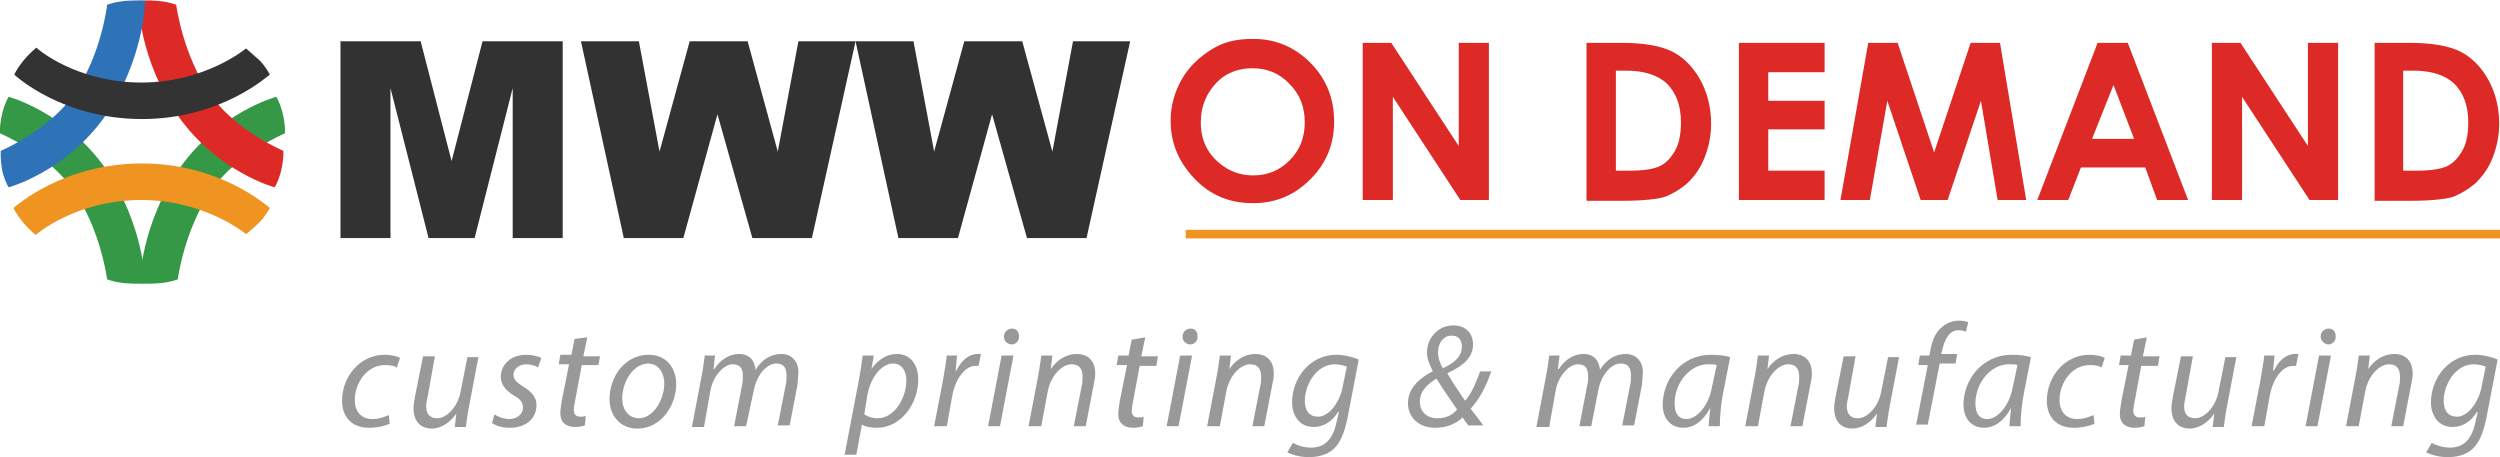 <?xml version="1.0" encoding="utf-8"?>
<!-- Generator: Adobe Illustrator 19.0.0, SVG Export Plug-In . SVG Version: 6.00 Build 0)  -->
<svg version="1.1" id="Layer_1" xmlns="http://www.w3.org/2000/svg" xmlns:xlink="http://www.w3.org/1999/xlink" x="0px" y="0px"
	 viewBox="0 0 315 57.6" style="enable-background:new 0 0 315 57.6;" xml:space="preserve">
<style type="text/css">
	.st0{fill:#333232;}
	.st1{fill:#349846;}
	.st2{fill:#EF9421;}
	.st3{fill:#DD2A26;}
	.st4{fill:#2E72B8;}
	.st5{fill:#333333;}
	.st6{fill:#7B7A7B;stroke:#EF9421;stroke-width:1.083;stroke-miterlimit:10;}
	.st7{fill:#999999;}
</style>
<g>
	<path class="st0" d="M42.9,5.2H53l3.9,15.1l3.9-15.1h10.1v24.8h-6.3V11.1l-4.8,18.9H54l-4.8-18.9v18.9h-6.3V5.2z"/>
	<path class="st0" d="M73.2,5.2h7.3l2.6,13.9l3.8-13.9h7.3L98,19.1l2.6-13.9h7.2l-5.5,24.8h-7.5l-4.4-15.6l-4.3,15.6h-7.5L73.2,5.2z
		"/>
	<path class="st0" d="M107.8,5.2h7.3l2.6,13.9l3.8-13.9h7.3l3.8,13.9l2.6-13.9h7.2l-5.5,24.8h-7.5l-4.4-15.6l-4.3,15.6h-7.5
		L107.8,5.2z"/>
</g>
<g>
	<g>
		<g>
			<path class="st1" d="M35.9,16.8c0,0-6,2.5-9.2,7.1c-3.5,5-4.3,11.3-4.3,11.3s-1,0.4-2.5,0.5c-1.2,0.1-2.3,0-2.3,0
				s0.1-7.4,5.1-14.6c5-7,12.1-8.9,12.1-8.9s0.4,0.5,0.8,2C36,15.9,35.9,16.8,35.9,16.8z"/>
			<path class="st1" d="M0,16.8c0,0,6,2.5,9.2,7.1c3.5,5,4.3,11.3,4.3,11.3s1,0.4,2.5,0.5c1.2,0.1,2.3,0,2.3,0s-0.1-7.4-5.1-14.6
				c-5-7-12.1-8.9-12.1-8.9s-0.4,0.5-0.8,2C-0.1,15.9,0,16.8,0,16.8z"/>
			<path class="st2" d="M31,29.5c0,0-5.1-4.3-13.2-4.3c-8.2,0-13.2,4.3-13.3,4.4c0,0-0.7-0.5-1.7-1.7c-0.8-1-1.1-1.7-1.1-1.7
				C2,26,7.9,20.6,17.9,20.6c9.9,0,15.8,5.4,16.1,5.6c0,0-0.5,1-1.3,1.8C31.8,28.9,31,29.5,31,29.5z"/>
		</g>
	</g>
	<g>
		<path class="st3" d="M35.7,19c0,0-6-2.5-9.2-7.1c-3.5-5-4.3-11.3-4.3-11.3s-1-0.4-2.5-0.5c-1.1-0.1-2.3,0-2.3,0s0.1,7.4,5.1,14.6
			c5,7,12.1,8.9,12.1,8.9s0.4-0.5,0.8-2C35.8,19.9,35.7,19,35.7,19z"/>
		<path class="st4" d="M0.1,19c0,0,6-2.5,9.2-7.1c3.5-5,4.2-11.3,4.2-11.3s1-0.4,2.5-0.5c1.2-0.1,2.3,0,2.3,0s-0.1,7.4-5.1,14.6
			c-5,7-12.1,8.9-12.1,8.9s-0.4-0.5-0.8-2C0,19.9,0.1,19,0.1,19z"/>
		<path class="st5" d="M31,6.1c0,0-5.1,4.3-13.2,4.3C9.6,10.4,4.6,6.1,4.6,6c0,0-0.7,0.5-1.7,1.7c-0.8,1-1.1,1.7-1.1,1.7
			C2,9.6,7.9,15,17.9,15c9.9,0,15.8-5.4,16.1-5.6c0,0-0.5-1-1.3-1.8C31.8,6.8,31,6.1,31,6.1z"/>
	</g>
</g>
<line class="st6" x1="149.4" y1="29.5" x2="315" y2="29.5"/>
<g>
	<path class="st3" d="M157.9,4.9c2.8,0,5.2,1,7.2,3c2,2,3,4.5,3,7.4c0,2.9-1,5.3-3,7.3c-2,2-4.4,3-7.2,3c-3,0-5.4-1-7.4-3.1
		c-2-2.1-3-4.5-3-7.3c0-1.9,0.5-3.6,1.4-5.2c0.9-1.6,2.2-2.8,3.8-3.8S156,4.9,157.9,4.9z M157.8,8.6c-1.8,0-3.4,0.6-4.6,1.9
		c-1.2,1.3-1.9,2.9-1.9,4.9c0,2.2,0.8,3.9,2.4,5.2c1.2,1,2.6,1.5,4.2,1.5c1.8,0,3.3-0.6,4.6-1.9c1.3-1.3,1.9-2.9,1.9-4.8
		c0-1.9-0.6-3.5-1.9-4.8C161.2,9.2,159.6,8.6,157.8,8.6z"/>
	<path class="st3" d="M171.7,5.4h3.6l8.5,13v-13h3.8v19.8h-3.6l-8.5-13v13h-3.8V5.4z"/>
	<path class="st3" d="M199.8,5.4h4.5c2.9,0,5,0.4,6.4,1.1c1.4,0.7,2.6,1.9,3.5,3.5c0.9,1.6,1.4,3.5,1.4,5.6c0,1.5-0.3,2.9-0.8,4.2
		c-0.5,1.3-1.2,2.3-2.1,3.2c-0.9,0.8-1.9,1.4-2.9,1.8c-1,0.3-2.8,0.5-5.4,0.5h-4.5V5.4z M203.6,9v12.5h1.8c1.7,0,3-0.2,3.8-0.6
		c0.8-0.4,1.4-1.1,1.9-2c0.5-0.9,0.7-2.1,0.7-3.5c0-2.1-0.6-3.7-1.8-4.9c-1.1-1-2.8-1.6-5.1-1.6H203.6z"/>
	<path class="st3" d="M219.1,5.4h10.8v3.7h-7.1v3.6h7.1v3.6h-7.1v5.2h7.1v3.7h-10.8V5.4z"/>
	<path class="st3" d="M235.4,5.4h3.7l4.6,13.8l4.6-13.8h3.7l3.3,19.8h-3.6l-2.1-12.5l-4.2,12.5H242l-4.2-12.5l-2.2,12.5h-3.7
		L235.4,5.4z"/>
	<path class="st3" d="M264.3,5.4h3.8l7.6,19.8h-3.9l-1.5-4.1h-8.1l-1.6,4.1h-3.9L264.3,5.4z M266.3,10.7l-2.7,6.8h5.3L266.3,10.7z"
		/>
	<path class="st3" d="M278.7,5.4h3.6l8.5,13v-13h3.8v19.8h-3.6l-8.5-13v13h-3.8V5.4z"/>
	<path class="st3" d="M299.1,5.4h4.5c2.9,0,5,0.4,6.4,1.1c1.4,0.7,2.6,1.9,3.5,3.5s1.4,3.5,1.4,5.6c0,1.5-0.3,2.9-0.8,4.2
		c-0.5,1.3-1.2,2.3-2.1,3.2c-0.9,0.8-1.9,1.4-2.9,1.8c-1,0.3-2.8,0.5-5.4,0.5h-4.5V5.4z M302.8,9v12.5h1.8c1.7,0,3-0.2,3.8-0.6
		c0.8-0.4,1.4-1.1,1.9-2c0.5-0.9,0.7-2.1,0.7-3.5c0-2.1-0.6-3.7-1.8-4.9c-1.1-1-2.8-1.6-5.1-1.6H302.8z"/>
</g>
<g>
	<path class="st7" d="M49.1,53.4c-0.5,0.2-1.4,0.5-2.6,0.5c-2.3,0-3.4-1.5-3.4-3.4c0-3,2.2-5.8,5.4-5.8c0.8,0,1.6,0.2,1.9,0.4
		L50,46.3c-0.3-0.2-0.8-0.3-1.5-0.3c-2.3,0-3.8,2.3-3.8,4.4c0,1.4,0.8,2.4,2.2,2.4c0.9,0,1.6-0.3,2.1-0.5L49.1,53.4z"/>
	<path class="st7" d="M60.3,44.9l-1.2,6.3c-0.2,1-0.3,1.9-0.4,2.6h-1.4l0.2-1.7h0c-0.8,1.2-2,1.9-3.1,1.9c-1.1,0-2.3-0.6-2.3-2.6
		c0-0.4,0.1-0.9,0.2-1.5l1-5h1.5l-0.9,5c-0.1,0.5-0.2,0.9-0.2,1.3c0,0.9,0.4,1.5,1.4,1.5c1.1,0,2.5-1.3,2.9-3.2l0.9-4.5H60.3z"/>
	<path class="st7" d="M62.3,52.2c0.4,0.3,1.2,0.6,1.9,0.6c1,0,1.7-0.7,1.7-1.4c0-0.7-0.3-1.1-1.2-1.6c-1-0.6-1.6-1.4-1.6-2.3
		c0-1.6,1.3-2.8,3.2-2.8c0.8,0,1.5,0.2,1.9,0.4l-0.4,1.2c-0.3-0.2-0.9-0.4-1.5-0.4c-0.9,0-1.6,0.6-1.6,1.3c0,0.6,0.4,1,1.2,1.5
		c1,0.6,1.7,1.3,1.7,2.3c0,1.9-1.5,2.9-3.4,2.9c-1,0-1.8-0.3-2.2-0.6L62.3,52.2z"/>
	<path class="st7" d="M74,42.5l-0.5,2.4h2.1L75.4,46h-2.1l-0.8,4.3c-0.1,0.5-0.2,1-0.2,1.4c0,0.5,0.3,0.8,0.8,0.8
		c0.3,0,0.5,0,0.7-0.1l-0.1,1.2c-0.3,0.1-0.7,0.2-1.2,0.2c-1.4,0-1.9-0.8-1.9-1.7c0-0.5,0.1-1,0.2-1.7l0.9-4.5h-1.3l0.2-1.2H72
		l0.4-2L74,42.5z"/>
	<path class="st7" d="M85.2,48.4c0,2.7-1.9,5.6-4.9,5.6c-2.2,0-3.5-1.7-3.5-3.7c0-2.9,2-5.6,4.9-5.6C84.1,44.7,85.2,46.5,85.2,48.4z
		 M78.4,50.2c0,1.4,0.8,2.5,2.1,2.5c1.8,0,3.2-2.3,3.2-4.4c0-1-0.5-2.5-2.1-2.5C79.7,45.9,78.4,48.2,78.4,50.2z"/>
	<path class="st7" d="M87.2,53.7l1.2-6.3c0.2-1,0.3-1.9,0.4-2.6h1.3l-0.2,1.7h0.1c0.8-1.2,1.9-1.9,3.1-1.9c1.4,0,2,0.9,2.1,2
		c0.8-1.3,1.9-2,3.3-2c1,0,2.1,0.7,2.1,2.3c0,0.4-0.1,1-0.1,1.5l-1,5.2h-1.5l1-5.1c0.1-0.3,0.1-0.8,0.1-1.2c0-0.9-0.3-1.5-1.3-1.5
		c-1.1,0-2.4,1.3-2.8,3.3L94,53.7h-1.5l1-5.2c0.1-0.4,0.1-0.7,0.1-1.1c0-0.8-0.2-1.5-1.3-1.5c-1.1,0-2.5,1.5-2.8,3.4l-0.8,4.5H87.2z
		"/>
	<path class="st7" d="M106.4,57.4l1.8-9.4c0.2-1.1,0.4-2.3,0.5-3.2h1.4l-0.3,1.7h0c0.8-1.2,2-1.9,3.2-1.9c1.9,0,2.7,1.6,2.7,3.2
		c0,3.1-2.2,6.1-5.2,6.1c-1,0-1.6-0.2-1.9-0.4h0l-0.7,3.8H106.4z M108.9,52.2c0.4,0.3,1,0.5,1.7,0.5c2,0,3.6-2.4,3.6-4.8
		c0-0.9-0.4-2.1-1.7-2.1c-1.2,0-2.7,1.4-3.2,3.9L108.9,52.2z"/>
	<path class="st7" d="M117.7,53.7l1.1-5.7c0.2-1.2,0.4-2.3,0.5-3.2h1.3c-0.1,0.6-0.1,1.2-0.2,1.9h0.1c0.6-1.2,1.5-2.1,2.7-2.1
		c0.1,0,0.3,0,0.4,0l-0.3,1.5c-0.1,0-0.2,0-0.4,0c-1.3,0-2.5,1.6-2.9,3.7l-0.7,3.9H117.7z"/>
	<path class="st7" d="M124.5,53.7l1.7-8.9h1.5l-1.7,8.9H124.5z M126.5,42.4c0-0.6,0.5-1,1-1c0.6,0,0.9,0.4,0.9,1c0,0.6-0.4,1-1,1
		C126.8,43.3,126.5,42.9,126.5,42.4z"/>
	<path class="st7" d="M129.6,53.7l1.2-6.3c0.2-1,0.3-1.9,0.4-2.6h1.4l-0.2,1.7h0c0.8-1.2,2-1.9,3.3-1.9c1.1,0,2.3,0.6,2.3,2.5
		c0,0.4-0.1,1-0.2,1.4l-1,5.2h-1.5l1-5.1c0.1-0.3,0.1-0.8,0.1-1.1c0-0.9-0.3-1.6-1.4-1.6c-1.1,0-2.6,1.3-3,3.5l-0.8,4.3H129.6z"/>
	<path class="st7" d="M144.3,42.5l-0.5,2.4h2.1l-0.2,1.2h-2.1l-0.8,4.3c-0.1,0.5-0.2,1-0.2,1.4c0,0.5,0.3,0.8,0.8,0.8
		c0.3,0,0.5,0,0.7-0.1l-0.1,1.2c-0.3,0.1-0.7,0.2-1.2,0.2c-1.4,0-1.9-0.8-1.9-1.7c0-0.5,0.1-1,0.2-1.7l0.9-4.5h-1.3l0.2-1.2h1.3
		l0.4-2L144.3,42.5z"/>
	<path class="st7" d="M147,53.7l1.7-8.9h1.5l-1.7,8.9H147z M149,42.4c0-0.6,0.5-1,1-1c0.6,0,0.9,0.4,0.9,1c0,0.6-0.4,1-1,1
		C149.3,43.3,149,42.9,149,42.4z"/>
	<path class="st7" d="M152.1,53.7l1.2-6.3c0.2-1,0.3-1.9,0.4-2.6h1.4l-0.2,1.7h0c0.8-1.2,2-1.9,3.3-1.9c1.1,0,2.3,0.6,2.3,2.5
		c0,0.4-0.1,1-0.2,1.4l-1,5.2h-1.5l1-5.1c0.1-0.3,0.1-0.8,0.1-1.1c0-0.9-0.3-1.6-1.4-1.6c-1.1,0-2.6,1.3-3,3.5l-0.8,4.3H152.1z"/>
	<path class="st7" d="M162.9,55.8c0.5,0.3,1.4,0.6,2.3,0.6c1.5,0,2.7-0.8,3.2-3.2l0.3-1.3h-0.1c-0.8,1.3-1.9,1.9-3.1,1.9
		c-1.8,0-2.7-1.5-2.7-3.1c0-3,2.2-6,5.6-6c1,0,2.1,0.3,2.8,0.6l-1.4,7.3c-0.4,1.9-0.9,3.2-1.8,4c-0.9,0.8-2.1,1-3.1,1
		c-1.1,0-2.1-0.3-2.7-0.6L162.9,55.8z M169.7,46.2c-0.3-0.1-0.8-0.3-1.5-0.3c-2.2,0-3.7,2.3-3.8,4.5c0,1,0.3,2.1,1.7,2.1
		c1.3,0,2.6-1.7,3-3.4L169.7,46.2z"/>
	<path class="st7" d="M185.1,53.7c-0.3-0.4-0.6-0.7-0.8-1.1c-1,0.9-2.1,1.3-3.5,1.3c-2.1,0-3.4-1.4-3.4-3.1c0-1.9,1.5-3.2,3.1-4
		v-0.1c-0.4-0.8-0.7-1.5-0.7-2.3c0-1.8,1.4-3.4,3.3-3.4c1.7,0,2.5,1.1,2.5,2.4c0,1.5-1,2.6-3.2,3.6v0.1c0.7,1.2,1.6,2.5,2.2,3.4
		c0.8-0.9,1.3-2.1,1.9-3.7h1.4c-0.7,2-1.5,3.5-2.6,4.7c0.5,0.6,1,1.3,1.6,2.1H185.1z M183.6,51.6c-0.6-0.9-1.7-2.4-2.6-3.9
		c-0.8,0.5-2.1,1.4-2.1,2.9c0,1.2,0.8,2.1,2.2,2.1C182.2,52.7,183,52.3,183.6,51.6z M181.2,44.4c0,0.7,0.2,1.3,0.6,2
		c1.5-0.7,2.4-1.5,2.4-2.7c0-0.7-0.3-1.4-1.2-1.4C182,42.2,181.2,43.1,181.2,44.4z"/>
	<path class="st7" d="M193.6,53.7l1.2-6.3c0.2-1,0.3-1.9,0.4-2.6h1.3l-0.2,1.7h0.1c0.8-1.2,1.9-1.9,3.1-1.9c1.4,0,2,0.9,2.1,2
		c0.8-1.3,1.9-2,3.3-2c1,0,2.1,0.7,2.1,2.3c0,0.4-0.1,1-0.1,1.5l-1,5.2h-1.5l1-5.1c0.1-0.3,0.1-0.8,0.1-1.2c0-0.9-0.3-1.5-1.3-1.5
		c-1.1,0-2.4,1.3-2.8,3.3l-0.9,4.6H199l1-5.2c0.1-0.4,0.1-0.7,0.1-1.1c0-0.8-0.2-1.5-1.3-1.5c-1.1,0-2.5,1.5-2.8,3.4l-0.8,4.5H193.6
		z"/>
	<path class="st7" d="M215.3,53.7c0-0.5,0.1-1.4,0.2-2.3h0c-1,1.8-2.2,2.5-3.4,2.5c-1.6,0-2.6-1.2-2.6-2.9c0-3.1,2.3-6.3,6.1-6.3
		c0.8,0,1.8,0.1,2.4,0.3l-0.9,4.6c-0.3,1.5-0.4,3.1-0.4,4.1H215.3z M216.3,46c-0.2-0.1-0.6-0.1-1.1-0.1c-2.3,0-4.2,2.4-4.2,4.9
		c0,1,0.3,2,1.5,2c1.3,0,2.8-1.7,3.2-4L216.3,46z"/>
	<path class="st7" d="M219.9,53.7l1.2-6.3c0.2-1,0.3-1.9,0.4-2.6h1.4l-0.2,1.7h0c0.8-1.2,2-1.9,3.3-1.9c1.1,0,2.3,0.6,2.3,2.5
		c0,0.4-0.1,1-0.2,1.4l-1,5.2h-1.5l1-5.1c0.1-0.3,0.1-0.8,0.1-1.1c0-0.9-0.3-1.6-1.4-1.6c-1.1,0-2.6,1.3-3,3.5l-0.8,4.3H219.9z"/>
	<path class="st7" d="M239.3,44.9l-1.2,6.3c-0.2,1-0.3,1.9-0.4,2.6h-1.4l0.2-1.7h0c-0.8,1.2-2,1.9-3.1,1.9c-1.1,0-2.3-0.6-2.3-2.6
		c0-0.4,0.1-0.9,0.2-1.5l1-5h1.5l-0.9,5c-0.1,0.5-0.2,0.9-0.2,1.3c0,0.9,0.4,1.5,1.4,1.5c1.1,0,2.5-1.3,2.9-3.2l0.9-4.5H239.3z"/>
	<path class="st7" d="M241.4,53.7l1.5-7.7h-1.2l0.2-1.2h1.2l0.1-0.5c0.2-1.2,0.6-2.4,1.5-3.1c0.6-0.5,1.3-0.8,2.1-0.8
		c0.6,0,1,0.1,1.2,0.2l-0.3,1.2c-0.2-0.1-0.6-0.2-0.9-0.2c-1.2,0-1.8,1.2-2.1,2.6l-0.1,0.4h2l-0.2,1.2h-2l-1.5,7.7H241.4z"/>
	<path class="st7" d="M253.2,53.7c0-0.5,0.1-1.4,0.2-2.3h0c-1,1.8-2.2,2.5-3.4,2.5c-1.6,0-2.6-1.2-2.6-2.9c0-3.1,2.3-6.3,6.1-6.3
		c0.8,0,1.8,0.1,2.4,0.3l-0.9,4.6c-0.3,1.5-0.4,3.1-0.4,4.1H253.2z M254.2,46c-0.2-0.1-0.6-0.1-1.1-0.1c-2.3,0-4.2,2.4-4.2,4.9
		c0,1,0.3,2,1.5,2c1.3,0,2.8-1.7,3.2-4L254.2,46z"/>
	<path class="st7" d="M263.9,53.4c-0.5,0.2-1.4,0.5-2.6,0.5c-2.3,0-3.4-1.5-3.4-3.4c0-3,2.2-5.8,5.4-5.8c0.8,0,1.6,0.2,1.9,0.4
		l-0.4,1.2c-0.3-0.2-0.8-0.3-1.5-0.3c-2.3,0-3.8,2.3-3.8,4.4c0,1.4,0.8,2.4,2.2,2.4c0.9,0,1.6-0.3,2.1-0.5L263.9,53.4z"/>
	<path class="st7" d="M270.5,42.5l-0.5,2.4h2.1l-0.2,1.2h-2.1l-0.8,4.3c-0.1,0.5-0.2,1-0.2,1.4c0,0.5,0.3,0.8,0.8,0.8
		c0.3,0,0.5,0,0.7-0.1l-0.1,1.2c-0.3,0.1-0.7,0.2-1.2,0.2c-1.4,0-1.9-0.8-1.9-1.7c0-0.5,0.1-1,0.2-1.7l0.9-4.5H267l0.2-1.2h1.3
		l0.4-2L270.5,42.5z"/>
	<path class="st7" d="M281.8,44.9l-1.2,6.3c-0.2,1-0.3,1.9-0.4,2.6h-1.4l0.2-1.7h0c-0.8,1.2-2,1.9-3.1,1.9c-1.1,0-2.3-0.6-2.3-2.6
		c0-0.4,0.1-0.9,0.2-1.5l1-5h1.5l-0.9,5c-0.1,0.5-0.2,0.9-0.2,1.3c0,0.9,0.4,1.5,1.4,1.5c1.1,0,2.5-1.3,2.9-3.2l0.9-4.5H281.8z"/>
	<path class="st7" d="M283.7,53.7l1.1-5.7c0.2-1.2,0.4-2.3,0.5-3.2h1.3c-0.1,0.6-0.1,1.2-0.2,1.9h0.1c0.6-1.2,1.5-2.1,2.7-2.1
		c0.1,0,0.3,0,0.4,0l-0.3,1.5c-0.1,0-0.2,0-0.4,0c-1.3,0-2.5,1.6-2.9,3.7l-0.7,3.9H283.7z"/>
	<path class="st7" d="M290.5,53.7l1.7-8.9h1.5l-1.7,8.9H290.5z M292.4,42.4c0-0.6,0.5-1,1-1c0.6,0,0.9,0.4,0.9,1c0,0.6-0.4,1-1,1
		C292.8,43.3,292.4,42.9,292.4,42.4z"/>
	<path class="st7" d="M295.6,53.7l1.2-6.3c0.2-1,0.3-1.9,0.4-2.6h1.4l-0.2,1.7h0c0.8-1.2,2-1.9,3.3-1.9c1.1,0,2.3,0.6,2.3,2.5
		c0,0.4-0.1,1-0.2,1.4l-1,5.2h-1.5l1-5.1c0.1-0.3,0.1-0.8,0.1-1.1c0-0.9-0.3-1.6-1.4-1.6c-1.1,0-2.6,1.3-3,3.5l-0.8,4.3H295.6z"/>
	<path class="st7" d="M306.4,55.8c0.5,0.3,1.4,0.6,2.3,0.6c1.5,0,2.7-0.8,3.2-3.2l0.3-1.3h-0.1c-0.8,1.3-1.9,1.9-3.1,1.9
		c-1.8,0-2.7-1.5-2.7-3.1c0-3,2.2-6,5.6-6c1,0,2.1,0.3,2.8,0.6l-1.4,7.3c-0.4,1.9-0.9,3.2-1.8,4c-0.9,0.8-2.1,1-3.1,1
		c-1.1,0-2.1-0.3-2.7-0.6L306.4,55.8z M313.2,46.2c-0.3-0.1-0.8-0.3-1.5-0.3c-2.2,0-3.7,2.3-3.8,4.5c0,1,0.3,2.1,1.7,2.1
		c1.3,0,2.6-1.7,3-3.4L313.2,46.2z"/>
</g>
</svg>
